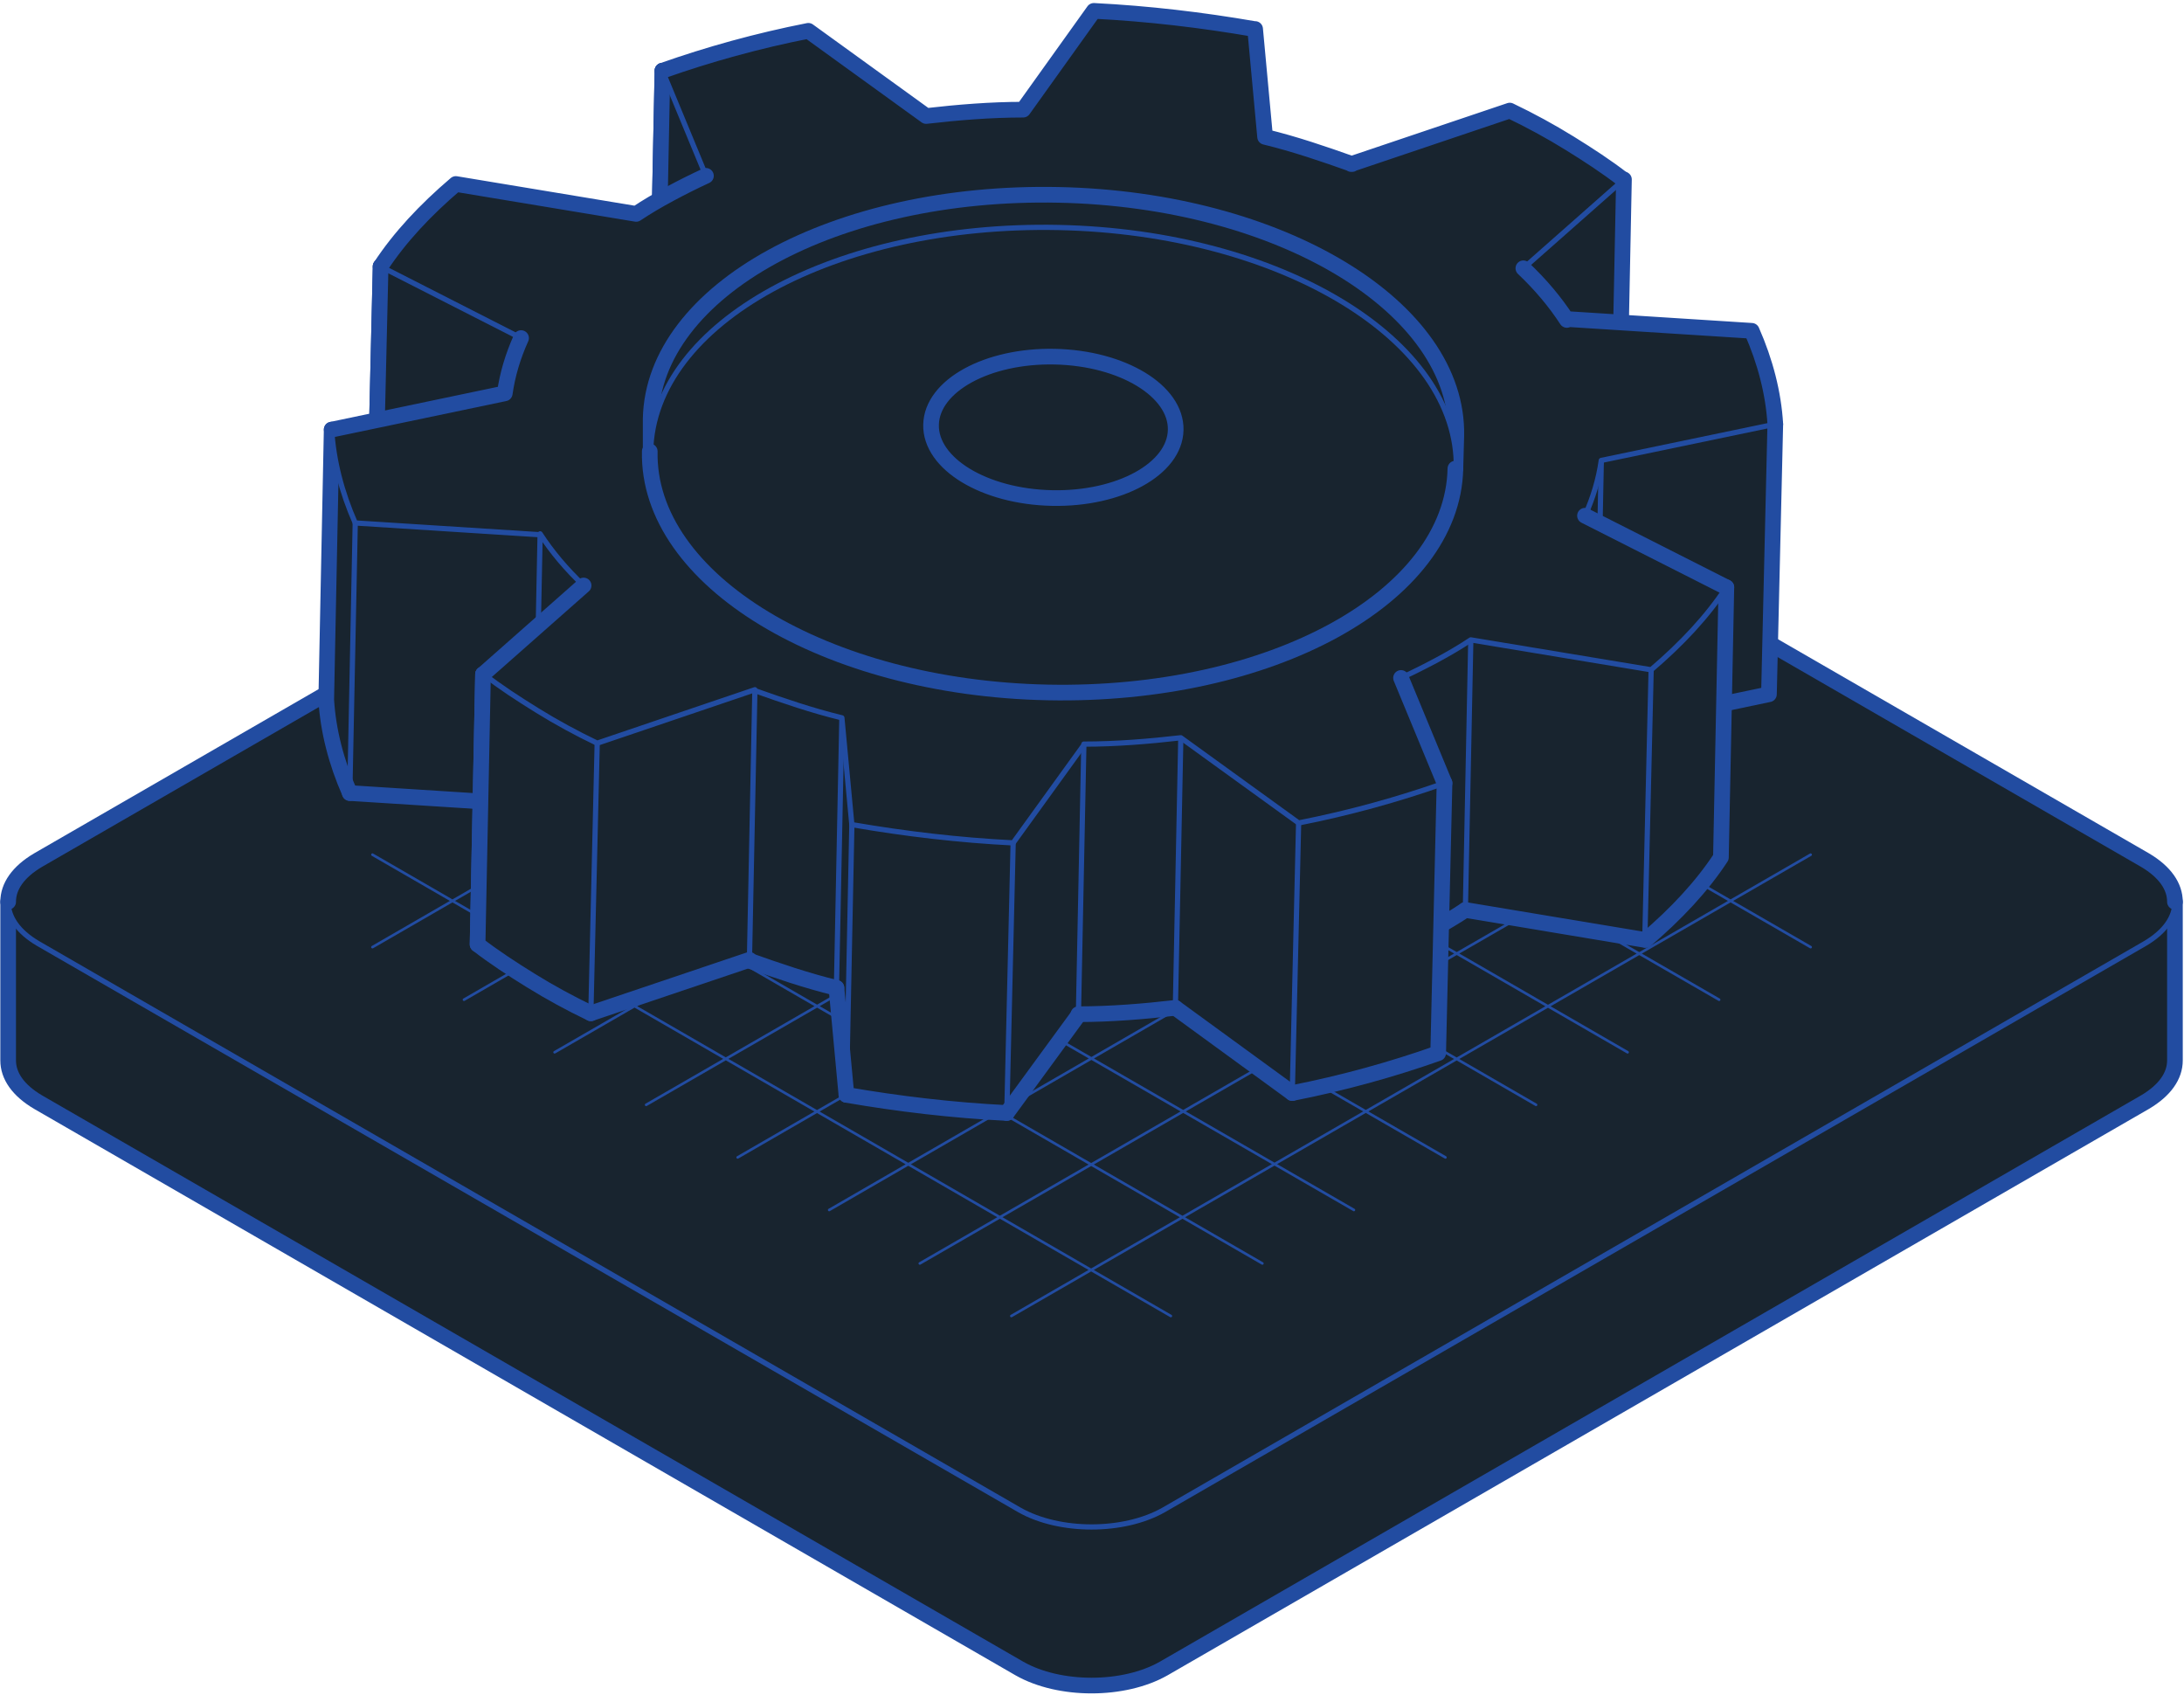 <svg width="241" height="187" fill="none" xmlns="http://www.w3.org/2000/svg"><path d="M.9 99.5c0 1.7 1.1 3.3 3.3 4.6l108.3 62.5c4.4 2.5 11.5 2.5 15.9 0l108.3-62.5c2.2-1.3 3.3-2.9 3.3-4.6V117c0 1.7-1.1 3.3-3.3 4.6l-108.3 62.5c-4.4 2.5-11.5 2.5-15.9 0L4.2 121.6C2 120.3.9 118.7.9 117V99.5z" fill="#18242F"/><path d="M240 117V99.5m0 17.5c0 1.7-1.1 3.3-3.3 4.6l-108.3 62.5c-4.4 2.5-11.5 2.5-15.9 0L4.2 121.6C2 120.3.9 118.7.9 117m0 0V99.5" stroke="#224CA1" stroke-width="1.728" stroke-miterlimit="10" stroke-linecap="round" stroke-linejoin="bevel"/><path d="M.9 99.5c0-1.7 1.1-3.3 3.3-4.6l108.3-62.5c4.4-2.5 11.5-2.5 15.9 0l108.3 62.5c2.2 1.3 3.3 2.9 3.3 4.6 0 1.7-1.1 3.3-3.3 4.6l-108.3 62.5c-4.4 2.5-11.5 2.5-15.9 0L4.2 104.1c-2.2-1.3-3.3-3-3.3-4.6z" fill="#18242F"/><path d="M.9 99.5c0-1.7 1.1-3.3 3.3-4.6l108.3-62.5c4.4-2.5 11.5-2.5 15.9 0l108.3 62.5c2.2 1.3 3.3 2.9 3.3 4.6" stroke="#224CA1" stroke-width="1.728" stroke-miterlimit="10" stroke-linecap="round" stroke-linejoin="bevel"/><path d="M240 99.5c0 1.7-1.1 3.3-3.3 4.6l-108.3 62.5c-4.4 2.5-11.5 2.5-15.9 0L4.2 104.1C2 102.8.9 101.2.9 99.5" stroke="#224CA1" stroke-width=".576" stroke-miterlimit="10" stroke-linecap="round" stroke-linejoin="bevel"/><path d="M41.1 104.5l88.1-50.9m70.6 50.9l-88.2-50.9m-60.4 56.7l88.1-50.9m50.4 50.9l-88.2-50.9m-40.3 56.7l88.2-50.9m30.2 50.9L91.5 65.2m-20.2 56.7L159.5 71m10 50.9L81.4 71m0 56.7l88.1-50.9m-10 50.9L71.3 76.8m20.2 56.7l88.1-50.9m-30.2 50.9L61.2 82.6m40.3 56.8l88.2-50.9m-50.4 50.9L51.2 88.5m60.4 56.7l88.2-50.9m-70.6 50.9L41.1 94.3" stroke="#224CA1" stroke-width=".288" stroke-miterlimit="10" stroke-linecap="round" stroke-linejoin="bevel"/><path d="M72.5 37.6l.6-29.8" stroke="#224CA1" stroke-width="1.728" stroke-miterlimit="10" stroke-linecap="round" stroke-linejoin="bevel"/><path d="M73.1 7.8l4.8 11.6-.7 29.8-4.7-11.6.6-29.8z" fill="#18242F"/><path d="M77.2 49.2l.7-29.8m-.7 29.8l-4.7-11.6m0 0l.6-29.8" stroke="#224CA1" stroke-width="1.728" stroke-miterlimit="10" stroke-linecap="round" stroke-linejoin="bevel"/><path d="M168.1 29.6l11.1-9.8-.6 29.8-11.2 9.8.7-29.8z" fill="#18242F"/><path d="M178.6 49.6l.6-29.8m-.6 29.8l-11.2 9.8m0 0l.7-29.8M41.3 59.2l.7-29.8m125.4 30l.7-29.8" stroke="#224CA1" stroke-width="1.728" stroke-miterlimit="10" stroke-linecap="round" stroke-linejoin="bevel"/><path d="M42 29.4l15.5 7.9-.6 29.8-15.6-7.9.7-29.8z" fill="#18242F"/><path d="M56.9 67.1l.6-29.8m-.6 29.8l-15.6-7.9m0 0l.7-29.8" stroke="#224CA1" stroke-width="1.728" stroke-miterlimit="10" stroke-linecap="round" stroke-linejoin="bevel"/><path d="M174.9 56.9c.9-2 1.5-4.1 1.8-6.1l-.6 29.8c-.3 2.1-.9 4.1-1.8 6.1l.6-29.8z" fill="#18242F"/><path d="M176.7 50.8l19.2-4-.7 29.8-19.1 4 .6-29.8z" fill="#18242F"/><path d="M195.2 76.6l.7-29.8m-.7 29.8l-19.1 4" stroke="#224CA1" stroke-width="1.728" stroke-miterlimit="10" stroke-linecap="round" stroke-linejoin="bevel"/><path d="M176.1 80.6l.6-29.8" stroke="#224CA1" stroke-width=".576" stroke-miterlimit="10" stroke-linecap="round" stroke-linejoin="bevel"/><path d="M176.1 80.6c-.3 2.1-.9 4.1-1.8 6.1m0 0l.6-29.8m-.6 29.8l.6-29.8" stroke="#224CA1" stroke-width="1.728" stroke-miterlimit="10" stroke-linecap="round" stroke-linejoin="bevel"/><path d="M36.6 47.4c.2 3.5 1.1 6.9 2.6 10.3l-.6 29.8c-1.5-3.4-2.4-6.9-2.6-10.3l.6-29.8zm2.6 10.3L59.6 59 59 88.8l-20.4-1.3.6-29.8zM59.6 59c1.3 1.9 2.9 3.8 4.8 5.7l-.6 29.8c-1.9-1.8-3.5-3.7-4.8-5.7l.6-29.8z" fill="#18242F"/><path d="M63.8 94.4l.6-29.8m-.6 29.8c-1.9-1.8-3.5-3.7-4.8-5.7" stroke="#224CA1" stroke-width="1.728" stroke-miterlimit="10" stroke-linecap="round" stroke-linejoin="bevel"/><path d="M59 88.8l.6-29.8" stroke="#224CA1" stroke-width=".576" stroke-miterlimit="10" stroke-linecap="round" stroke-linejoin="bevel"/><path d="M59 88.8l-20.4-1.3" stroke="#224CA1" stroke-width="1.728" stroke-miterlimit="10" stroke-linecap="round" stroke-linejoin="bevel"/><path d="M38.6 87.5l.6-29.8" stroke="#224CA1" stroke-width=".576" stroke-miterlimit="10" stroke-linecap="round" stroke-linejoin="bevel"/><path d="M38.6 87.5c-1.5-3.4-2.4-6.9-2.6-10.3m0 0l.6-29.8" stroke="#224CA1" stroke-width="1.728" stroke-miterlimit="10" stroke-linecap="round" stroke-linejoin="bevel"/><path d="M154.6 74.8c1.4-.6 2.7-1.3 4-2 1.3-.7 2.5-1.5 3.7-2.2l-.6 29.8c-1.2.8-2.4 1.5-3.7 2.2-1.3.7-2.7 1.4-4 2l.6-29.8zm7.7-4.2l19.9 3.3-.7 29.8-19.8-3.3.6-29.8zm19.9 3.3c3.4-2.9 6.2-5.9 8.3-9.1l-.6 29.8c-2.1 3.2-4.9 6.2-8.3 9.1l.6-29.8z" fill="#18242F"/><path d="M189.9 94.6l.6-29.8m-.6 29.8c-2.1 3.2-4.9 6.2-8.3 9.1" stroke="#224CA1" stroke-width="1.728" stroke-miterlimit="10" stroke-linecap="round" stroke-linejoin="bevel"/><path d="M181.5 103.7l.7-29.8" stroke="#224CA1" stroke-width=".576" stroke-miterlimit="10" stroke-linecap="round" stroke-linejoin="bevel"/><path d="M181.5 103.7l-19.8-3.3" stroke="#224CA1" stroke-width="1.728" stroke-miterlimit="10" stroke-linecap="round" stroke-linejoin="bevel"/><path d="M161.7 100.4l.6-29.8" stroke="#224CA1" stroke-width=".576" stroke-miterlimit="10" stroke-linecap="round" stroke-linejoin="bevel"/><path d="M161.7 100.4c-1.2.8-2.4 1.5-3.7 2.2-1.3.7-2.7 1.4-4 2m0 0l.6-29.8M52.7 104.2l.6-29.8M154 104.6l.6-29.8" stroke="#224CA1" stroke-width="1.728" stroke-miterlimit="10" stroke-linecap="round" stroke-linejoin="bevel"/><path d="M53.3 74.4c1.8 1.4 3.8 2.7 5.9 4 2.1 1.3 4.4 2.5 6.6 3.6l-.6 29.8c-2.3-1.1-4.5-2.3-6.6-3.6-2.1-1.3-4.1-2.6-5.9-4l.6-29.8zM65.9 82l17.4-5.9-.6 29.8-17.5 5.9.7-29.8z" fill="#18242F"/><path d="M83.3 76.1c3.1 1.2 6.3 2.2 9.6 3l-.6 29.9c-3.3-.8-6.5-1.9-9.6-3l.6-29.9zm9.6 3.1L94 91l-.6 29.8-1.1-11.8.6-29.8zM94 91c5.8 1.1 11.7 1.7 17.7 2l-.6 29.8c-6-.3-11.9-1-17.7-2L94 91z" fill="#18242F"/><path d="M111.8 93l7.8-10.8-.6 29.8-7.9 10.8.7-29.8z" fill="#18242F"/><path d="M119.6 82.2c3.6-.1 7.2-.3 10.7-.7l-.6 29.8c-3.5.4-7.1.7-10.7.7l.6-29.8z" fill="#18242F"/><path d="M130.3 81.4l13 9.4-.7 29.8-12.9-9.4.6-29.8z" fill="#18242F"/><path d="M143.3 90.8c5.6-1.1 11-2.5 16.1-4.4l-.6 29.8c-5.1 1.8-10.5 3.3-16.1 4.4l.6-29.8z" fill="#18242F"/><path d="M158.7 116.2l.7-29.8m-.7 29.8c-5.1 1.8-10.5 3.3-16.1 4.4" stroke="#224CA1" stroke-width="1.728" stroke-miterlimit="10" stroke-linecap="round" stroke-linejoin="bevel"/><path d="M142.6 120.6l.7-29.8" stroke="#224CA1" stroke-width=".576" stroke-miterlimit="10" stroke-linecap="round" stroke-linejoin="bevel"/><path d="M142.6 120.6l-12.9-9.4" stroke="#224CA1" stroke-width="1.728" stroke-miterlimit="10" stroke-linecap="round" stroke-linejoin="bevel"/><path d="M129.7 111.2l.6-29.8" stroke="#224CA1" stroke-width=".576" stroke-miterlimit="10" stroke-linecap="round" stroke-linejoin="bevel"/><path d="M129.7 111.2c-3.5.4-7.1.7-10.7.7" stroke="#224CA1" stroke-width="1.728" stroke-miterlimit="10" stroke-linecap="round" stroke-linejoin="bevel"/><path d="M119 112l.6-29.8" stroke="#224CA1" stroke-width=".576" stroke-miterlimit="10" stroke-linecap="round" stroke-linejoin="bevel"/><path d="M119 112l-7.9 10.8" stroke="#224CA1" stroke-width="1.728" stroke-miterlimit="10" stroke-linecap="round" stroke-linejoin="bevel"/><path d="M111.1 122.8l.7-29.8" stroke="#224CA1" stroke-width=".576" stroke-miterlimit="10" stroke-linecap="round" stroke-linejoin="bevel"/><path d="M111.1 122.8c-6-.3-11.9-1-17.7-2" stroke="#224CA1" stroke-width="1.728" stroke-miterlimit="10" stroke-linecap="round" stroke-linejoin="bevel"/><path d="M93.4 120.8L94 91" stroke="#224CA1" stroke-width=".576" stroke-miterlimit="10" stroke-linecap="round" stroke-linejoin="bevel"/><path d="M93.4 120.8L92.3 109" stroke="#224CA1" stroke-width="1.728" stroke-miterlimit="10" stroke-linecap="round" stroke-linejoin="bevel"/><path d="M92.3 109l.6-29.8" stroke="#224CA1" stroke-width=".576" stroke-miterlimit="10" stroke-linecap="round" stroke-linejoin="bevel"/><path d="M92.3 109c-3.3-.8-6.5-1.9-9.6-3" stroke="#224CA1" stroke-width="1.728" stroke-miterlimit="10" stroke-linecap="round" stroke-linejoin="bevel"/><path d="M82.7 105.9l.6-29.8" stroke="#224CA1" stroke-width=".576" stroke-miterlimit="10" stroke-linecap="round" stroke-linejoin="bevel"/><path d="M82.7 105.9l-17.5 5.9" stroke="#224CA1" stroke-width="1.728" stroke-miterlimit="10" stroke-linecap="round" stroke-linejoin="bevel"/><path d="M65.2 111.8l.7-29.8" stroke="#224CA1" stroke-width=".576" stroke-miterlimit="10" stroke-linecap="round" stroke-linejoin="bevel"/><path d="M65.2 111.8c-2.3-1.1-4.5-2.3-6.6-3.6-2.1-1.3-4.1-2.6-5.9-4m0 0l.6-29.8" stroke="#224CA1" stroke-width="1.728" stroke-miterlimit="10" stroke-linecap="round" stroke-linejoin="bevel"/><path d="M36.6 47.4l19.1-4c.3-2.1.9-4.1 1.8-6.1L42 29.4c2.1-3.2 4.9-6.2 8.3-9.1l19.8 3.3c1.2-.8 2.4-1.5 3.7-2.2 1.3-.7 2.7-1.4 4-2L73 7.8C78.1 6 83.5 4.5 89.1 3.4l12.9 9.4c3.5-.4 7.1-.7 10.7-.7l7.9-10.8c6 .3 11.9 1 17.7 2l1.1 11.8c3.3.8 6.5 1.9 9.6 3l17.5-5.9c2.3 1.1 4.5 2.3 6.6 3.6 2.1 1.3 4.1 2.6 5.9 4l-11.1 9.8c1.9 1.8 3.5 3.7 4.8 5.7l20.4 1.2c1.5 3.4 2.4 6.9 2.6 10.3l-19.1 4c-.3 2.1-.9 4.1-1.8 6.1l15.6 7.9c-2.1 3.2-4.9 6.2-8.3 9.1l-19.8-3.3c-1.2.8-2.4 1.5-3.7 2.2-1.3.7-2.7 1.4-4 2l4.8 11.6c-5.1 1.8-10.5 3.3-16.1 4.4l-12.9-9.4c-3.5.4-7.1.7-10.7.7l-7.9 10.8c-6-.3-11.9-1-17.7-2L93 79.1c-3.3-.8-6.5-1.9-9.6-3L65.9 82c-2.3-1.1-4.5-2.3-6.6-3.6-2.1-1.3-4.1-2.6-5.9-4l11.1-9.8c-1.9-1.8-3.5-3.7-4.8-5.7l-20.4-1.2c-1.6-3.4-2.5-6.8-2.7-10.3z" fill="#18242F"/><path d="M36.6 47.4l19.1-4m0 0c.3-2.1.9-4.1 1.8-6.1" stroke="#224CA1" stroke-width="1.728" stroke-miterlimit="10" stroke-linecap="round" stroke-linejoin="bevel"/><path d="M57.5 37.3L42 29.4" stroke="#224CA1" stroke-width=".576" stroke-miterlimit="10" stroke-linecap="round" stroke-linejoin="bevel"/><path d="M42 29.4c2.1-3.2 4.9-6.2 8.3-9.1m0 0l19.9 3.3m0 0c1.2-.8 2.4-1.5 3.7-2.2 1.3-.7 2.7-1.4 4-2" stroke="#224CA1" stroke-width="1.728" stroke-miterlimit="10" stroke-linecap="round" stroke-linejoin="bevel"/><path d="M77.9 19.4L73.1 7.8" stroke="#224CA1" stroke-width=".576" stroke-miterlimit="10" stroke-linecap="round" stroke-linejoin="bevel"/><path d="M73.1 7.8C78.2 6 83.6 4.5 89.2 3.4m0 0l13 9.4m0 0c3.5-.4 7.1-.7 10.7-.7m0 0l7.8-10.9m0 0c6 .3 11.9 1 17.7 2m.1 0l1.1 11.9m0 0c3.3.8 6.5 1.9 9.6 3m-.1 0l17.5-5.9m0 0c2.3 1.1 4.5 2.3 6.6 3.6 2.1 1.3 4.1 2.6 5.9 4" stroke="#224CA1" stroke-width="1.728" stroke-miterlimit="10" stroke-linecap="round" stroke-linejoin="bevel"/><path d="M179.2 19.8l-11.1 9.8" stroke="#224CA1" stroke-width=".576" stroke-miterlimit="10" stroke-linecap="round" stroke-linejoin="bevel"/><path d="M168.1 29.6c1.9 1.8 3.5 3.7 4.8 5.7m0-.1l20.4 1.3m0 0c1.5 3.4 2.4 6.9 2.6 10.3" stroke="#224CA1" stroke-width="1.728" stroke-miterlimit="10" stroke-linecap="round" stroke-linejoin="bevel"/><path d="M195.9 46.8l-19.2 4m0 0c-.3 2.1-.9 4.1-1.8 6.1" stroke="#224CA1" stroke-width=".576" stroke-miterlimit="10" stroke-linecap="round" stroke-linejoin="bevel"/><path d="M174.9 56.9l15.6 7.9" stroke="#224CA1" stroke-width="1.728" stroke-miterlimit="10" stroke-linecap="round" stroke-linejoin="bevel"/><path d="M190.5 64.8c-2.1 3.2-4.9 6.2-8.3 9.1m0 0l-19.9-3.3m0 0c-1.2.8-2.4 1.5-3.7 2.2-1.3.7-2.7 1.4-4 2" stroke="#224CA1" stroke-width=".576" stroke-miterlimit="10" stroke-linecap="round" stroke-linejoin="bevel"/><path d="M154.6 74.8l4.8 11.6" stroke="#224CA1" stroke-width="1.728" stroke-miterlimit="10" stroke-linecap="round" stroke-linejoin="bevel"/><path d="M159.4 86.4c-5.1 1.8-10.5 3.3-16.1 4.4m0 0l-13-9.4m0 0c-3.5.4-7.1.7-10.7.7m0 .1L111.8 93m0 0c-6-.3-11.9-1-17.7-2m-.1 0l-1.1-11.8m0 0c-3.3-.8-6.5-1.9-9.6-3m0-.1L65.9 82m0 0c-2.3-1.1-4.5-2.3-6.6-3.6-2.1-1.3-4.1-2.6-5.9-4" stroke="#224CA1" stroke-width=".576" stroke-miterlimit="10" stroke-linecap="round" stroke-linejoin="bevel"/><path d="M53.3 74.4l11.1-9.8" stroke="#224CA1" stroke-width="1.728" stroke-miterlimit="10" stroke-linecap="round" stroke-linejoin="bevel"/><path d="M64.4 64.6c-1.9-1.8-3.5-3.7-4.8-5.7m0 .1l-20.4-1.3m0 0c-1.5-3.4-2.4-6.9-2.6-10.3" stroke="#224CA1" stroke-width=".576" stroke-miterlimit="10" stroke-linecap="round" stroke-linejoin="bevel"/><path d="M160.6 51.7c.3-14.2-19.3-26.1-43.9-26.6-24.5-.5-44.7 10.5-45 24.7l.1-3.7c.3-14.2 20.4-25.2 45-24.7 24.5.5 44.2 12.4 43.9 26.6l-.1 3.7z" fill="#18242F"/><path d="M71.8 46.2v3.6m0-3.6c.3-14.2 20.4-25.2 45-24.7 24.5.5 44.2 12.4 43.9 26.6m0 0l-.1 3.6" stroke="#224CA1" stroke-width="1.728" stroke-miterlimit="10" stroke-linecap="round" stroke-linejoin="bevel"/><path d="M160.568 51.709c.304-14.136-19.325-26.022-43.841-26.548-24.517-.527-44.638 10.506-44.941 24.641-.304 14.136 19.325 26.022 43.841 26.548 24.517.527 44.638-10.506 44.941-24.641z" fill="#18242F"/><path d="M160.6 51.7c-.3 14.2-20.4 25.2-45 24.7-24.5-.5-44.2-12.4-43.9-26.6" stroke="#224CA1" stroke-width="1.728" stroke-miterlimit="10" stroke-linecap="round" stroke-linejoin="bevel"/><path d="M71.8 49.8c.3-14.2 20.4-25.2 45-24.7 24.5.5 44.2 12.4 43.9 26.6" stroke="#224CA1" stroke-width=".576" stroke-miterlimit="10" stroke-linecap="round" stroke-linejoin="bevel"/><path d="M129.735 47.44c.092-4.306-5.876-7.928-13.33-8.088-7.454-.16-13.572 3.202-13.665 7.509-.092 4.307 5.876 7.928 13.33 8.088 7.454.16 13.572-3.201 13.665-7.508z" stroke="#224CA1" stroke-width="1.728" stroke-miterlimit="10" stroke-linecap="round" stroke-linejoin="bevel"/></svg>